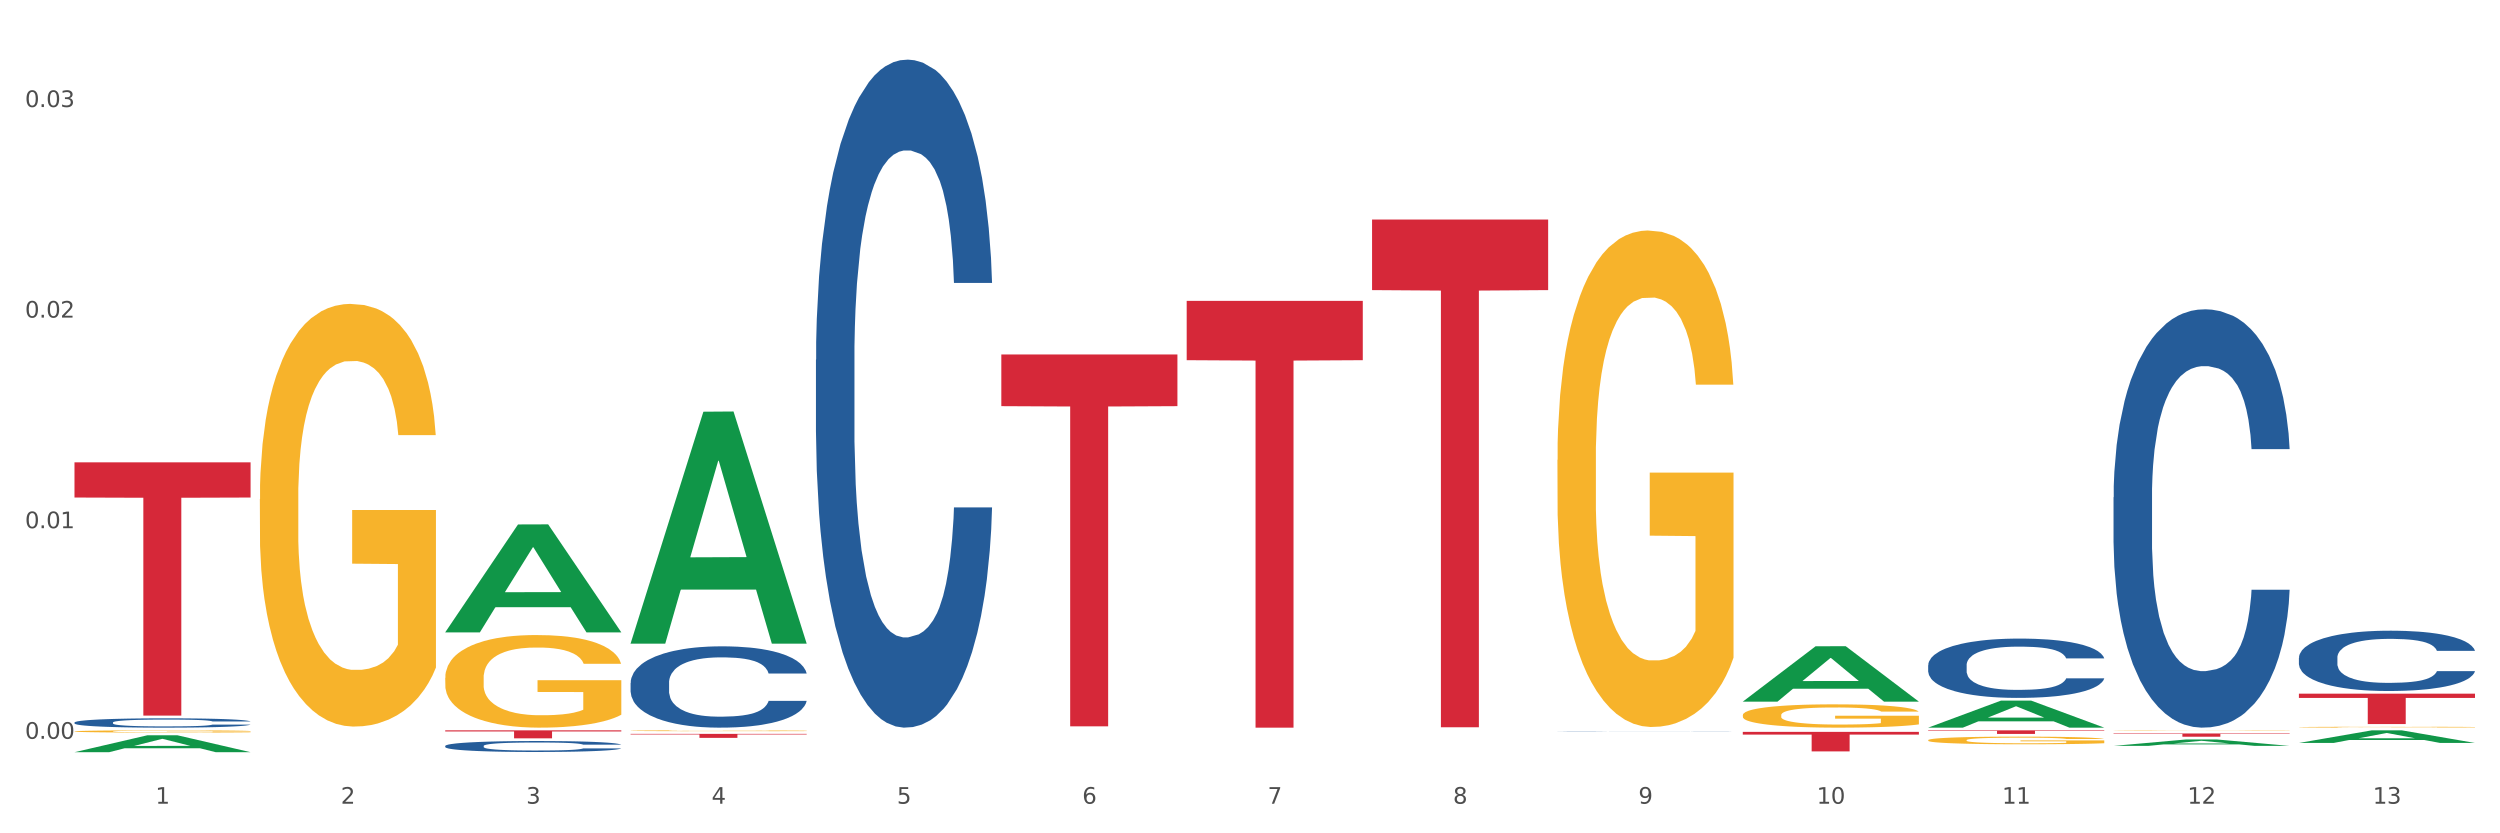 <?xml version="1.0" encoding="utf-8" standalone="no"?>
<!DOCTYPE svg PUBLIC "-//W3C//DTD SVG 1.1//EN"
  "http://www.w3.org/Graphics/SVG/1.1/DTD/svg11.dtd">
<svg xmlns:xlink="http://www.w3.org/1999/xlink" width="1080pt" height="360pt" viewBox="0 0 1080 360" xmlns="http://www.w3.org/2000/svg" version="1.1">
 <rect x="0" y="0" width="1080" height="360" fill="#333333" stroke="none"/>
 <defs>
  <style type="text/css">*{stroke-linejoin: round; stroke-linecap: butt}</style>
 </defs>
 <g id="figure_1">
  <g id="patch_1">
   <path d="M 0 360 
L 1080 360 
L 1080 0 
L 0 0 
z
" style="fill: #ffffff; stroke: #ffffff; stroke-linejoin: miter"/>
  </g>
  <g id="axes_1">
   <g id="matplotlib.axis_1">
    <g id="xtick_1">
     <g id="text_1">
      <!-- 1 -->
      <g style="fill: #4d4d4d" transform="translate(67.159 347.204) scale(0.096 -0.096)">
       <defs>
        <path id="DejaVuSans-31" d="M 794 531 
L 1825 531 
L 1825 4091 
L 703 3866 
L 703 4441 
L 1819 4666 
L 2450 4666 
L 2450 531 
L 3481 531 
L 3481 0 
L 794 0 
L 794 531 
z
" transform="scale(0.016)"/>
       </defs>
       <use xlink:href="#DejaVuSans-31"/>
      </g>
     </g>
    </g>
    <g id="xtick_2">
     <g id="text_2">
      <!-- 2 -->
      <g style="fill: #4d4d4d" transform="translate(147.238 347.204) scale(0.096 -0.096)">
       <defs>
        <path id="DejaVuSans-32" d="M 1228 531 
L 3431 531 
L 3431 0 
L 469 0 
L 469 531 
Q 828 903 1448 1529 
Q 2069 2156 2228 2338 
Q 2531 2678 2651 2914 
Q 2772 3150 2772 3378 
Q 2772 3750 2511 3984 
Q 2250 4219 1831 4219 
Q 1534 4219 1204 4116 
Q 875 4013 500 3803 
L 500 4441 
Q 881 4594 1212 4672 
Q 1544 4750 1819 4750 
Q 2544 4750 2975 4387 
Q 3406 4025 3406 3419 
Q 3406 3131 3298 2873 
Q 3191 2616 2906 2266 
Q 2828 2175 2409 1742 
Q 1991 1309 1228 531 
z
" transform="scale(0.016)"/>
       </defs>
       <use xlink:href="#DejaVuSans-32"/>
      </g>
     </g>
    </g>
    <g id="xtick_3">
     <g id="text_3">
      <!-- 3 -->
      <g style="fill: #4d4d4d" transform="translate(227.317 347.204) scale(0.096 -0.096)">
       <defs>
        <path id="DejaVuSans-33" d="M 2597 2516 
Q 3050 2419 3304 2112 
Q 3559 1806 3559 1356 
Q 3559 666 3084 287 
Q 2609 -91 1734 -91 
Q 1441 -91 1130 -33 
Q 819 25 488 141 
L 488 750 
Q 750 597 1062 519 
Q 1375 441 1716 441 
Q 2309 441 2620 675 
Q 2931 909 2931 1356 
Q 2931 1769 2642 2001 
Q 2353 2234 1838 2234 
L 1294 2234 
L 1294 2753 
L 1863 2753 
Q 2328 2753 2575 2939 
Q 2822 3125 2822 3475 
Q 2822 3834 2567 4026 
Q 2313 4219 1838 4219 
Q 1578 4219 1281 4162 
Q 984 4106 628 3988 
L 628 4550 
Q 988 4650 1302 4700 
Q 1616 4750 1894 4750 
Q 2613 4750 3031 4423 
Q 3450 4097 3450 3541 
Q 3450 3153 3228 2886 
Q 3006 2619 2597 2516 
z
" transform="scale(0.016)"/>
       </defs>
       <use xlink:href="#DejaVuSans-33"/>
      </g>
     </g>
    </g>
    <g id="xtick_4">
     <g id="text_4">
      <!-- 4 -->
      <g style="fill: #4d4d4d" transform="translate(307.396 347.204) scale(0.096 -0.096)">
       <defs>
        <path id="DejaVuSans-34" d="M 2419 4116 
L 825 1625 
L 2419 1625 
L 2419 4116 
z
M 2253 4666 
L 3047 4666 
L 3047 1625 
L 3713 1625 
L 3713 1100 
L 3047 1100 
L 3047 0 
L 2419 0 
L 2419 1100 
L 313 1100 
L 313 1709 
L 2253 4666 
z
" transform="scale(0.016)"/>
       </defs>
       <use xlink:href="#DejaVuSans-34"/>
      </g>
     </g>
    </g>
    <g id="xtick_5">
     <g id="text_5">
      <!-- 5 -->
      <g style="fill: #4d4d4d" transform="translate(387.475 347.204) scale(0.096 -0.096)">
       <defs>
        <path id="DejaVuSans-35" d="M 691 4666 
L 3169 4666 
L 3169 4134 
L 1269 4134 
L 1269 2991 
Q 1406 3038 1543 3061 
Q 1681 3084 1819 3084 
Q 2600 3084 3056 2656 
Q 3513 2228 3513 1497 
Q 3513 744 3044 326 
Q 2575 -91 1722 -91 
Q 1428 -91 1123 -41 
Q 819 9 494 109 
L 494 744 
Q 775 591 1075 516 
Q 1375 441 1709 441 
Q 2250 441 2565 725 
Q 2881 1009 2881 1497 
Q 2881 1984 2565 2268 
Q 2250 2553 1709 2553 
Q 1456 2553 1204 2497 
Q 953 2441 691 2322 
L 691 4666 
z
" transform="scale(0.016)"/>
       </defs>
       <use xlink:href="#DejaVuSans-35"/>
      </g>
     </g>
    </g>
    <g id="xtick_6">
     <g id="text_6">
      <!-- 6 -->
      <g style="fill: #4d4d4d" transform="translate(467.554 347.204) scale(0.096 -0.096)">
       <defs>
        <path id="DejaVuSans-36" d="M 2113 2584 
Q 1688 2584 1439 2293 
Q 1191 2003 1191 1497 
Q 1191 994 1439 701 
Q 1688 409 2113 409 
Q 2538 409 2786 701 
Q 3034 994 3034 1497 
Q 3034 2003 2786 2293 
Q 2538 2584 2113 2584 
z
M 3366 4563 
L 3366 3988 
Q 3128 4100 2886 4159 
Q 2644 4219 2406 4219 
Q 1781 4219 1451 3797 
Q 1122 3375 1075 2522 
Q 1259 2794 1537 2939 
Q 1816 3084 2150 3084 
Q 2853 3084 3261 2657 
Q 3669 2231 3669 1497 
Q 3669 778 3244 343 
Q 2819 -91 2113 -91 
Q 1303 -91 875 529 
Q 447 1150 447 2328 
Q 447 3434 972 4092 
Q 1497 4750 2381 4750 
Q 2619 4750 2861 4703 
Q 3103 4656 3366 4563 
z
" transform="scale(0.016)"/>
       </defs>
       <use xlink:href="#DejaVuSans-36"/>
      </g>
     </g>
    </g>
    <g id="xtick_7">
     <g id="text_7">
      <!-- 7 -->
      <g style="fill: #4d4d4d" transform="translate(547.634 347.204) scale(0.096 -0.096)">
       <defs>
        <path id="DejaVuSans-37" d="M 525 4666 
L 3525 4666 
L 3525 4397 
L 1831 0 
L 1172 0 
L 2766 4134 
L 525 4134 
L 525 4666 
z
" transform="scale(0.016)"/>
       </defs>
       <use xlink:href="#DejaVuSans-37"/>
      </g>
     </g>
    </g>
    <g id="xtick_8">
     <g id="text_8">
      <!-- 8 -->
      <g style="fill: #4d4d4d" transform="translate(627.713 347.204) scale(0.096 -0.096)">
       <defs>
        <path id="DejaVuSans-38" d="M 2034 2216 
Q 1584 2216 1326 1975 
Q 1069 1734 1069 1313 
Q 1069 891 1326 650 
Q 1584 409 2034 409 
Q 2484 409 2743 651 
Q 3003 894 3003 1313 
Q 3003 1734 2745 1975 
Q 2488 2216 2034 2216 
z
M 1403 2484 
Q 997 2584 770 2862 
Q 544 3141 544 3541 
Q 544 4100 942 4425 
Q 1341 4750 2034 4750 
Q 2731 4750 3128 4425 
Q 3525 4100 3525 3541 
Q 3525 3141 3298 2862 
Q 3072 2584 2669 2484 
Q 3125 2378 3379 2068 
Q 3634 1759 3634 1313 
Q 3634 634 3220 271 
Q 2806 -91 2034 -91 
Q 1263 -91 848 271 
Q 434 634 434 1313 
Q 434 1759 690 2068 
Q 947 2378 1403 2484 
z
M 1172 3481 
Q 1172 3119 1398 2916 
Q 1625 2713 2034 2713 
Q 2441 2713 2670 2916 
Q 2900 3119 2900 3481 
Q 2900 3844 2670 4047 
Q 2441 4250 2034 4250 
Q 1625 4250 1398 4047 
Q 1172 3844 1172 3481 
z
" transform="scale(0.016)"/>
       </defs>
       <use xlink:href="#DejaVuSans-38"/>
      </g>
     </g>
    </g>
    <g id="xtick_9">
     <g id="text_9">
      <!-- 9 -->
      <g style="fill: #4d4d4d" transform="translate(707.792 347.204) scale(0.096 -0.096)">
       <defs>
        <path id="DejaVuSans-39" d="M 703 97 
L 703 672 
Q 941 559 1184 500 
Q 1428 441 1663 441 
Q 2288 441 2617 861 
Q 2947 1281 2994 2138 
Q 2813 1869 2534 1725 
Q 2256 1581 1919 1581 
Q 1219 1581 811 2004 
Q 403 2428 403 3163 
Q 403 3881 828 4315 
Q 1253 4750 1959 4750 
Q 2769 4750 3195 4129 
Q 3622 3509 3622 2328 
Q 3622 1225 3098 567 
Q 2575 -91 1691 -91 
Q 1453 -91 1209 -44 
Q 966 3 703 97 
z
M 1959 2075 
Q 2384 2075 2632 2365 
Q 2881 2656 2881 3163 
Q 2881 3666 2632 3958 
Q 2384 4250 1959 4250 
Q 1534 4250 1286 3958 
Q 1038 3666 1038 3163 
Q 1038 2656 1286 2365 
Q 1534 2075 1959 2075 
z
" transform="scale(0.016)"/>
       </defs>
       <use xlink:href="#DejaVuSans-39"/>
      </g>
     </g>
    </g>
    <g id="xtick_10">
     <g id="text_10">
      <!-- 10 -->
      <g style="fill: #4d4d4d" transform="translate(784.817 347.204) scale(0.096 -0.096)">
       <defs>
        <path id="DejaVuSans-30" d="M 2034 4250 
Q 1547 4250 1301 3770 
Q 1056 3291 1056 2328 
Q 1056 1369 1301 889 
Q 1547 409 2034 409 
Q 2525 409 2770 889 
Q 3016 1369 3016 2328 
Q 3016 3291 2770 3770 
Q 2525 4250 2034 4250 
z
M 2034 4750 
Q 2819 4750 3233 4129 
Q 3647 3509 3647 2328 
Q 3647 1150 3233 529 
Q 2819 -91 2034 -91 
Q 1250 -91 836 529 
Q 422 1150 422 2328 
Q 422 3509 836 4129 
Q 1250 4750 2034 4750 
z
" transform="scale(0.016)"/>
       </defs>
       <use xlink:href="#DejaVuSans-31"/>
       <use xlink:href="#DejaVuSans-30" transform="translate(63.623 0)"/>
      </g>
     </g>
    </g>
    <g id="xtick_11">
     <g id="text_11">
      <!-- 11 -->
      <g style="fill: #4d4d4d" transform="translate(864.896 347.204) scale(0.096 -0.096)">
       <use xlink:href="#DejaVuSans-31"/>
       <use xlink:href="#DejaVuSans-31" transform="translate(63.623 0)"/>
      </g>
     </g>
    </g>
    <g id="xtick_12">
     <g id="text_12">
      <!-- 12 -->
      <g style="fill: #4d4d4d" transform="translate(944.975 347.204) scale(0.096 -0.096)">
       <use xlink:href="#DejaVuSans-31"/>
       <use xlink:href="#DejaVuSans-32" transform="translate(63.623 0)"/>
      </g>
     </g>
    </g>
    <g id="xtick_13">
     <g id="text_13">
      <!-- 13 -->
      <g style="fill: #4d4d4d" transform="translate(1025.054 347.204) scale(0.096 -0.096)">
       <use xlink:href="#DejaVuSans-31"/>
       <use xlink:href="#DejaVuSans-33" transform="translate(63.623 0)"/>
      </g>
     </g>
    </g>
    <g id="xtick_14"/>
    <g id="xtick_15"/>
    <g id="xtick_16"/>
    <g id="xtick_17"/>
    <g id="xtick_18"/>
    <g id="xtick_19"/>
    <g id="xtick_20"/>
    <g id="xtick_21"/>
    <g id="xtick_22"/>
    <g id="xtick_23"/>
    <g id="xtick_24"/>
    <g id="xtick_25"/>
   </g>
   <g id="matplotlib.axis_2">
    <g id="ytick_1">
     <g id="text_14">
      <!-- 0.00 -->
      <g style="fill: #4d4d4d" transform="translate(10.8 319.153) scale(0.096 -0.096)">
       <defs>
        <path id="DejaVuSans-2e" d="M 684 794 
L 1344 794 
L 1344 0 
L 684 0 
L 684 794 
z
" transform="scale(0.016)"/>
       </defs>
       <use xlink:href="#DejaVuSans-30"/>
       <use xlink:href="#DejaVuSans-2e" transform="translate(63.623 0)"/>
       <use xlink:href="#DejaVuSans-30" transform="translate(95.41 0)"/>
       <use xlink:href="#DejaVuSans-30" transform="translate(159.033 0)"/>
      </g>
     </g>
    </g>
    <g id="ytick_2">
     <g id="text_15">
      <!-- 0.01 -->
      <g style="fill: #4d4d4d" transform="translate(10.8 228.182) scale(0.096 -0.096)">
       <use xlink:href="#DejaVuSans-30"/>
       <use xlink:href="#DejaVuSans-2e" transform="translate(63.623 0)"/>
       <use xlink:href="#DejaVuSans-30" transform="translate(95.41 0)"/>
       <use xlink:href="#DejaVuSans-31" transform="translate(159.033 0)"/>
      </g>
     </g>
    </g>
    <g id="ytick_3">
     <g id="text_16">
      <!-- 0.02 -->
      <g style="fill: #4d4d4d" transform="translate(10.8 137.211) scale(0.096 -0.096)">
       <use xlink:href="#DejaVuSans-30"/>
       <use xlink:href="#DejaVuSans-2e" transform="translate(63.623 0)"/>
       <use xlink:href="#DejaVuSans-30" transform="translate(95.41 0)"/>
       <use xlink:href="#DejaVuSans-32" transform="translate(159.033 0)"/>
      </g>
     </g>
    </g>
    <g id="ytick_4">
     <g id="text_17">
      <!-- 0.03 -->
      <g style="fill: #4d4d4d" transform="translate(10.8 46.24) scale(0.096 -0.096)">
       <use xlink:href="#DejaVuSans-30"/>
       <use xlink:href="#DejaVuSans-2e" transform="translate(63.623 0)"/>
       <use xlink:href="#DejaVuSans-30" transform="translate(95.41 0)"/>
       <use xlink:href="#DejaVuSans-33" transform="translate(159.033 0)"/>
      </g>
     </g>
    </g>
    <g id="ytick_5"/>
    <g id="ytick_6"/>
    <g id="ytick_7"/>
   </g>
   <g id="PolyCollection_1">
    <path d="M 32.175 324.936 
L 32.253 324.929 
L 63.625 317.646 
L 76.644 317.639 
L 108.25 324.95 
L 93.192 324.95 
L 86.369 323.247 
L 53.978 323.247 
L 53.743 323.275 
L 47.155 324.95 
L 32.175 324.95 
L 32.175 324.936 
L 58.056 322.231 
L 82.291 322.225 
L 70.291 319.198 
L 70.134 319.184 
L 69.977 319.204 
L 57.978 322.225 
L 58.056 322.231 
L 32.175 324.936 
z
" clip-path="url(#p70f712edeb)" style="fill: #109648"/>
    <path d="M 832.967 315.506 
L 909.042 315.506 
L 909.042 315.723 
L 879.116 315.724 
L 879.116 317.066 
L 862.712 317.066 
L 862.712 315.724 
L 832.967 315.723 
L 832.967 315.508 
L 832.967 315.506 
z
" clip-path="url(#p70f712edeb)" style="fill: #d62839"/>
    <path d="M 752.887 316.171 
L 828.963 316.171 
L 828.963 317.345 
L 799.037 317.353 
L 799.037 324.618 
L 782.632 324.618 
L 782.632 317.353 
L 752.887 317.345 
L 752.887 316.179 
L 752.887 316.171 
z
" clip-path="url(#p70f712edeb)" style="fill: #d62839"/>
    <path d="M 592.729 94.842 
L 668.804 94.842 
L 668.804 125.323 
L 638.879 125.529 
L 638.879 314.187 
L 622.474 314.187 
L 622.474 125.529 
L 592.729 125.323 
L 592.729 95.048 
L 592.729 94.842 
z
" clip-path="url(#p70f712edeb)" style="fill: #d62839"/>
    <path d="M 512.65 129.976 
L 588.725 129.976 
L 588.725 155.597 
L 558.8 155.77 
L 558.8 314.347 
L 542.395 314.347 
L 542.395 155.77 
L 512.65 155.597 
L 512.65 130.149 
L 512.65 129.976 
z
" clip-path="url(#p70f712edeb)" style="fill: #d62839"/>
    <path d="M 432.571 153.133 
L 508.646 153.133 
L 508.646 175.457 
L 478.721 175.608 
L 478.721 313.774 
L 462.316 313.774 
L 462.316 175.608 
L 432.571 175.457 
L 432.571 153.284 
L 432.571 153.133 
z
" clip-path="url(#p70f712edeb)" style="fill: #d62839"/>
    <path d="M 272.412 317.041 
L 348.488 317.041 
L 348.488 317.281 
L 318.562 317.283 
L 318.562 318.771 
L 302.157 318.771 
L 302.157 317.283 
L 272.412 317.281 
L 272.412 317.043 
L 272.412 317.041 
z
" clip-path="url(#p70f712edeb)" style="fill: #d62839"/>
    <path d="M 192.333 315.506 
L 268.408 315.506 
L 268.408 315.986 
L 238.483 315.99 
L 238.483 318.962 
L 222.078 318.962 
L 222.078 315.99 
L 192.333 315.986 
L 192.333 315.509 
L 192.333 315.506 
z
" clip-path="url(#p70f712edeb)" style="fill: #d62839"/>
    <path d="M 32.175 199.724 
L 108.25 199.724 
L 108.25 214.931 
L 78.325 215.034 
L 78.325 309.151 
L 61.92 309.151 
L 61.92 215.034 
L 32.175 214.931 
L 32.175 199.827 
L 32.175 199.724 
z
" clip-path="url(#p70f712edeb)" style="fill: #d62839"/>
    <path d="M 192.333 322.249 
L 192.423 322.245 
L 192.423 322.124 
L 192.693 321.959 
L 193.682 321.656 
L 194.941 321.427 
L 197.099 321.159 
L 198.268 321.047 
L 199.797 320.921 
L 202.944 320.718 
L 206.541 320.545 
L 209.059 320.45 
L 210.947 320.389 
L 215.174 320.281 
L 217.602 320.233 
L 220.12 320.194 
L 222.278 320.169 
L 225.875 320.138 
L 228.752 320.125 
L 232.079 320.121 
L 234.867 320.125 
L 238.554 320.143 
L 243.949 320.194 
L 246.018 320.225 
L 248.805 320.277 
L 251.683 320.346 
L 254.021 320.415 
L 256.718 320.515 
L 259.506 320.644 
L 262.204 320.809 
L 264.092 320.96 
L 265.621 321.12 
L 266.97 321.315 
L 267.959 321.527 
L 268.408 321.704 
L 251.953 321.704 
L 251.503 321.544 
L 250.604 321.371 
L 249.704 321.254 
L 248.715 321.159 
L 247.187 321.051 
L 245.838 320.982 
L 243.59 320.9 
L 241.521 320.848 
L 239.813 320.817 
L 237.745 320.791 
L 233.338 320.765 
L 230.191 320.765 
L 228.213 320.774 
L 225.785 320.796 
L 223.717 320.826 
L 221.289 320.878 
L 219.4 320.934 
L 217.512 321.008 
L 216.433 321.06 
L 214.814 321.155 
L 213.735 321.233 
L 212.296 321.367 
L 211.487 321.462 
L 210.048 321.708 
L 209.419 321.89 
L 209.149 322.016 
L 208.969 322.154 
L 208.969 322.829 
L 209.509 323.131 
L 209.958 323.261 
L 210.678 323.408 
L 212.027 323.599 
L 214.005 323.785 
L 216.073 323.919 
L 217.782 324.001 
L 219.4 324.061 
L 221.019 324.109 
L 222.997 324.152 
L 224.616 324.178 
L 227.044 324.204 
L 229.921 324.217 
L 232.169 324.217 
L 236.755 324.196 
L 238.824 324.174 
L 240.802 324.144 
L 242.96 324.096 
L 244.669 324.044 
L 245.658 324.005 
L 247.276 323.923 
L 248.535 323.837 
L 249.615 323.737 
L 250.334 323.651 
L 251.143 323.521 
L 251.773 323.374 
L 251.953 323.296 
L 268.408 323.296 
L 268.049 323.452 
L 267.419 323.603 
L 266.16 323.806 
L 265.171 323.923 
L 263.643 324.066 
L 262.024 324.187 
L 259.776 324.321 
L 257.708 324.42 
L 255.549 324.507 
L 253.211 324.585 
L 248.985 324.693 
L 247.456 324.723 
L 244.219 324.775 
L 241.701 324.805 
L 238.014 324.836 
L 234.238 324.853 
L 230.281 324.857 
L 226.774 324.849 
L 222.907 324.823 
L 220.479 324.797 
L 217.782 324.758 
L 214.634 324.697 
L 211.667 324.624 
L 208.879 324.537 
L 206.271 324.438 
L 203.843 324.325 
L 200.696 324.139 
L 198.358 323.958 
L 196.65 323.789 
L 195.481 323.646 
L 194.312 323.465 
L 193.682 323.339 
L 192.693 323.036 
L 192.333 322.755 
L 192.333 322.249 
z
" clip-path="url(#p70f712edeb)" style="fill: #255c99"/>
    <path d="M 993.125 314.14 
L 993.215 314.14 
L 993.215 314.127 
L 993.394 314.116 
L 994.292 314.09 
L 995.64 314.068 
L 996.628 314.056 
L 997.616 314.047 
L 998.783 314.037 
L 1000.22 314.027 
L 1002.825 314.013 
L 1004.442 314.005 
L 1006.418 313.998 
L 1010.01 313.986 
L 1012.615 313.98 
L 1015.31 313.975 
L 1019.711 313.969 
L 1022.585 313.966 
L 1025.639 313.964 
L 1029.321 313.962 
L 1032.105 313.962 
L 1038.213 313.963 
L 1043.422 313.966 
L 1045.937 313.969 
L 1049.171 313.973 
L 1050.877 313.976 
L 1053.662 313.981 
L 1056.536 313.989 
L 1058.512 313.995 
L 1061.476 314.007 
L 1063.721 314.019 
L 1065.787 314.034 
L 1066.865 314.044 
L 1067.673 314.053 
L 1068.392 314.064 
L 1069.11 314.081 
L 1052.943 314.081 
L 1052.314 314.069 
L 1051.326 314.058 
L 1049.889 314.046 
L 1048.632 314.039 
L 1046.476 314.03 
L 1044.5 314.025 
L 1042.434 314.021 
L 1039.92 314.017 
L 1037.944 314.015 
L 1035.159 314.014 
L 1029.68 314.014 
L 1025.998 314.017 
L 1023.483 314.021 
L 1021.866 314.024 
L 1020.429 314.027 
L 1018.813 314.032 
L 1016.926 314.04 
L 1015.579 314.046 
L 1014.232 314.055 
L 1013.154 314.063 
L 1012.166 314.073 
L 1011.358 314.084 
L 1010.729 314.094 
L 1010.19 314.108 
L 1009.741 314.13 
L 1009.741 314.178 
L 1009.921 314.189 
L 1010.37 314.204 
L 1010.909 314.214 
L 1011.807 314.228 
L 1012.615 314.236 
L 1014.142 314.249 
L 1015.849 314.26 
L 1017.196 314.266 
L 1018.543 314.272 
L 1020.878 314.28 
L 1023.483 314.286 
L 1025.728 314.29 
L 1028.782 314.293 
L 1030.848 314.295 
L 1032.644 314.295 
L 1037.045 314.295 
L 1040.189 314.294 
L 1043.692 314.292 
L 1046.386 314.289 
L 1048.632 314.285 
L 1051.147 314.279 
L 1052.763 314.273 
L 1052.763 314.199 
L 1033.004 314.199 
L 1033.004 314.15 
L 1069.2 314.15 
L 1069.2 314.293 
L 1067.673 314.301 
L 1065.967 314.307 
L 1064.17 314.313 
L 1061.476 314.321 
L 1058.242 314.328 
L 1055.368 314.333 
L 1052.314 314.337 
L 1048.722 314.341 
L 1044.051 314.344 
L 1041.177 314.346 
L 1037.584 314.347 
L 1033.363 314.347 
L 1029.68 314.346 
L 1026.088 314.345 
L 1022.315 314.342 
L 1018.633 314.337 
L 1015.849 314.332 
L 1013.064 314.327 
L 1010.1 314.319 
L 1007.765 314.312 
L 1005.969 314.306 
L 1003.993 314.298 
L 1001.837 314.287 
L 1000.22 314.278 
L 998.783 314.268 
L 997.256 314.255 
L 996.179 314.244 
L 995.101 314.231 
L 994.472 314.22 
L 993.754 314.205 
L 993.215 314.182 
L 993.125 314.14 
z
" clip-path="url(#p70f712edeb)" style="fill: #f7b32b"/>
    <path d="M 913.046 315.591 
L 913.135 315.591 
L 913.135 315.585 
L 913.315 315.58 
L 914.213 315.567 
L 915.561 315.557 
L 916.549 315.551 
L 917.537 315.547 
L 918.704 315.542 
L 920.141 315.537 
L 922.746 315.531 
L 924.363 315.527 
L 926.339 315.523 
L 929.931 315.518 
L 932.536 315.515 
L 935.231 315.512 
L 939.632 315.509 
L 942.506 315.508 
L 945.559 315.507 
L 949.242 315.506 
L 952.026 315.506 
L 958.134 315.507 
L 963.343 315.508 
L 965.858 315.509 
L 969.092 315.511 
L 970.798 315.513 
L 973.582 315.515 
L 976.457 315.519 
L 978.433 315.522 
L 981.397 315.528 
L 983.642 315.533 
L 985.708 315.541 
L 986.786 315.545 
L 987.594 315.55 
L 988.312 315.555 
L 989.031 315.563 
L 972.864 315.563 
L 972.235 315.558 
L 971.247 315.552 
L 969.81 315.547 
L 968.553 315.543 
L 966.397 315.539 
L 964.421 315.536 
L 962.355 315.534 
L 959.84 315.533 
L 957.864 315.532 
L 955.08 315.531 
L 949.601 315.531 
L 945.919 315.533 
L 943.404 315.534 
L 941.787 315.536 
L 940.35 315.537 
L 938.733 315.54 
L 936.847 315.543 
L 935.5 315.547 
L 934.153 315.551 
L 933.075 315.555 
L 932.087 315.559 
L 931.279 315.564 
L 930.65 315.57 
L 930.111 315.576 
L 929.662 315.587 
L 929.662 315.61 
L 929.841 315.615 
L 930.291 315.622 
L 930.829 315.627 
L 931.728 315.633 
L 932.536 315.638 
L 934.063 315.644 
L 935.769 315.649 
L 937.117 315.652 
L 938.464 315.655 
L 940.799 315.658 
L 943.404 315.661 
L 945.649 315.663 
L 948.703 315.665 
L 950.769 315.666 
L 952.565 315.666 
L 956.966 315.666 
L 960.11 315.665 
L 963.613 315.664 
L 966.307 315.663 
L 968.553 315.661 
L 971.068 315.658 
L 972.684 315.655 
L 972.684 315.62 
L 952.925 315.62 
L 952.925 315.596 
L 989.121 315.596 
L 989.121 315.665 
L 987.594 315.668 
L 985.887 315.672 
L 984.091 315.674 
L 981.397 315.678 
L 978.163 315.681 
L 975.289 315.684 
L 972.235 315.686 
L 968.643 315.688 
L 963.972 315.689 
L 961.098 315.69 
L 957.505 315.69 
L 953.284 315.691 
L 949.601 315.69 
L 946.009 315.689 
L 942.236 315.688 
L 938.554 315.686 
L 935.769 315.684 
L 932.985 315.681 
L 930.021 315.677 
L 927.686 315.674 
L 925.89 315.671 
L 923.914 315.667 
L 921.758 315.662 
L 920.141 315.657 
L 918.704 315.653 
L 917.177 315.647 
L 916.099 315.641 
L 915.022 315.635 
L 914.393 315.63 
L 913.674 315.622 
L 913.135 315.612 
L 913.046 315.591 
z
" clip-path="url(#p70f712edeb)" style="fill: #f7b32b"/>
    <path d="M 913.046 316.85 
L 989.121 316.85 
L 989.121 317.048 
L 959.196 317.049 
L 959.196 318.277 
L 942.791 318.277 
L 942.791 317.049 
L 913.046 317.048 
L 913.046 316.851 
L 913.046 316.85 
z
" clip-path="url(#p70f712edeb)" style="fill: #d62839"/>
    <path d="M 832.967 319.754 
L 833.056 319.751 
L 833.056 319.642 
L 833.236 319.549 
L 834.134 319.322 
L 835.481 319.135 
L 836.469 319.035 
L 837.457 318.953 
L 838.625 318.872 
L 840.062 318.787 
L 842.667 318.663 
L 844.283 318.6 
L 846.259 318.534 
L 849.852 318.437 
L 852.457 318.382 
L 855.151 318.337 
L 859.552 318.283 
L 862.427 318.259 
L 865.48 318.24 
L 869.163 318.228 
L 871.947 318.225 
L 878.055 318.234 
L 883.264 318.262 
L 885.779 318.283 
L 889.012 318.319 
L 890.719 318.343 
L 893.503 318.392 
L 896.377 318.455 
L 898.353 318.509 
L 901.317 318.612 
L 903.563 318.715 
L 905.629 318.842 
L 906.706 318.929 
L 907.515 319.011 
L 908.233 319.105 
L 908.952 319.253 
L 892.785 319.253 
L 892.156 319.147 
L 891.168 319.047 
L 889.731 318.95 
L 888.474 318.89 
L 886.318 318.815 
L 884.342 318.766 
L 882.276 318.73 
L 879.761 318.7 
L 877.785 318.685 
L 875.001 318.673 
L 869.522 318.676 
L 865.84 318.7 
L 863.325 318.73 
L 861.708 318.757 
L 860.271 318.787 
L 858.654 318.83 
L 856.768 318.893 
L 855.421 318.95 
L 854.074 319.023 
L 852.996 319.096 
L 852.008 319.18 
L 851.199 319.271 
L 850.571 319.364 
L 850.032 319.479 
L 849.583 319.67 
L 849.583 320.084 
L 849.762 320.177 
L 850.211 320.301 
L 850.75 320.395 
L 851.648 320.507 
L 852.457 320.582 
L 853.984 320.691 
L 855.69 320.781 
L 857.038 320.839 
L 858.385 320.887 
L 860.72 320.954 
L 863.325 321.008 
L 865.57 321.041 
L 868.624 321.072 
L 870.69 321.084 
L 872.486 321.09 
L 876.887 321.09 
L 880.031 321.081 
L 883.534 321.059 
L 886.228 321.032 
L 888.474 320.999 
L 890.988 320.945 
L 892.605 320.893 
L 892.605 320.262 
L 872.845 320.259 
L 872.845 319.839 
L 909.042 319.839 
L 909.042 321.072 
L 907.515 321.135 
L 905.808 321.192 
L 904.012 321.244 
L 901.317 321.307 
L 898.084 321.368 
L 895.21 321.41 
L 892.156 321.446 
L 888.563 321.479 
L 883.893 321.51 
L 881.019 321.522 
L 877.426 321.531 
L 873.205 321.534 
L 869.522 321.528 
L 865.929 321.513 
L 862.157 321.485 
L 858.475 321.446 
L 855.69 321.407 
L 852.906 321.359 
L 849.942 321.295 
L 847.607 321.235 
L 845.81 321.18 
L 843.834 321.111 
L 841.679 321.02 
L 840.062 320.939 
L 838.625 320.854 
L 837.098 320.745 
L 836.02 320.652 
L 834.942 320.534 
L 834.314 320.446 
L 833.595 320.31 
L 833.056 320.12 
L 832.967 319.754 
z
" clip-path="url(#p70f712edeb)" style="fill: #f7b32b"/>
    <path d="M 672.808 198.688 
L 672.898 198.492 
L 672.898 191.44 
L 673.078 185.367 
L 673.976 170.675 
L 675.323 158.53 
L 676.311 152.066 
L 677.299 146.776 
L 678.467 141.487 
L 679.904 136.002 
L 682.508 127.971 
L 684.125 123.857 
L 686.101 119.547 
L 689.694 113.279 
L 692.299 109.753 
L 694.993 106.814 
L 699.394 103.288 
L 702.268 101.721 
L 705.322 100.546 
L 709.005 99.762 
L 711.789 99.566 
L 717.896 100.154 
L 723.106 101.917 
L 725.621 103.288 
L 728.854 105.639 
L 730.561 107.206 
L 733.345 110.34 
L 736.219 114.454 
L 738.195 117.98 
L 741.159 124.641 
L 743.405 131.301 
L 745.47 139.528 
L 746.548 145.209 
L 747.357 150.498 
L 748.075 156.571 
L 748.794 166.17 
L 732.626 166.17 
L 731.998 159.314 
L 731.01 152.849 
L 729.573 146.581 
L 728.315 142.663 
L 726.16 137.765 
L 724.184 134.631 
L 722.118 132.28 
L 719.603 130.321 
L 717.627 129.342 
L 714.843 128.558 
L 709.364 128.754 
L 705.681 130.321 
L 703.166 132.28 
L 701.55 134.043 
L 700.113 136.002 
L 698.496 138.745 
L 696.61 142.859 
L 695.263 146.581 
L 693.915 151.282 
L 692.837 155.983 
L 691.849 161.468 
L 691.041 167.345 
L 690.412 173.418 
L 689.873 180.862 
L 689.424 193.203 
L 689.424 220.04 
L 689.604 226.113 
L 690.053 234.144 
L 690.592 240.217 
L 691.49 247.465 
L 692.299 252.362 
L 693.825 259.414 
L 695.532 265.291 
L 696.879 269.013 
L 698.226 272.147 
L 700.562 276.457 
L 703.166 279.983 
L 705.412 282.138 
L 708.466 284.097 
L 710.531 284.88 
L 712.328 285.272 
L 716.729 285.272 
L 719.872 284.685 
L 723.375 283.313 
L 726.07 281.55 
L 728.315 279.395 
L 730.83 275.869 
L 732.447 272.539 
L 732.447 231.598 
L 712.687 231.402 
L 712.687 204.173 
L 748.883 204.173 
L 748.883 284.097 
L 747.357 288.211 
L 745.65 291.933 
L 743.854 295.263 
L 741.159 299.376 
L 737.926 303.294 
L 735.052 306.037 
L 731.998 308.388 
L 728.405 310.542 
L 723.735 312.501 
L 720.86 313.285 
L 717.268 313.872 
L 713.046 314.068 
L 709.364 313.677 
L 705.771 312.697 
L 701.999 310.934 
L 698.316 308.388 
L 695.532 305.841 
L 692.748 302.707 
L 689.784 298.593 
L 687.448 294.675 
L 685.652 291.149 
L 683.676 286.643 
L 681.52 280.767 
L 679.904 275.478 
L 678.467 269.993 
L 676.94 262.941 
L 675.862 256.868 
L 674.784 249.228 
L 674.155 243.547 
L 673.437 234.732 
L 672.898 222.391 
L 672.808 198.688 
z
" clip-path="url(#p70f712edeb)" style="fill: #f7b32b"/>
    <path d="M 272.412 315.68 
L 272.502 315.679 
L 272.502 315.667 
L 272.682 315.656 
L 273.58 315.631 
L 274.927 315.609 
L 275.915 315.598 
L 276.903 315.589 
L 278.071 315.58 
L 279.508 315.57 
L 282.113 315.556 
L 283.729 315.549 
L 285.705 315.541 
L 289.298 315.53 
L 291.903 315.524 
L 294.597 315.519 
L 298.998 315.513 
L 301.873 315.51 
L 304.926 315.508 
L 308.609 315.506 
L 311.393 315.506 
L 317.501 315.507 
L 322.71 315.51 
L 325.225 315.513 
L 328.458 315.517 
L 330.165 315.52 
L 332.949 315.525 
L 335.823 315.532 
L 337.799 315.538 
L 340.763 315.55 
L 343.009 315.562 
L 345.075 315.576 
L 346.152 315.586 
L 346.961 315.595 
L 347.679 315.606 
L 348.398 315.623 
L 332.231 315.623 
L 331.602 315.611 
L 330.614 315.599 
L 329.177 315.588 
L 327.919 315.582 
L 325.764 315.573 
L 323.788 315.568 
L 321.722 315.563 
L 319.207 315.56 
L 317.231 315.558 
L 314.447 315.557 
L 308.968 315.557 
L 305.286 315.56 
L 302.771 315.563 
L 301.154 315.567 
L 299.717 315.57 
L 298.1 315.575 
L 296.214 315.582 
L 294.867 315.588 
L 293.52 315.597 
L 292.442 315.605 
L 291.454 315.615 
L 290.645 315.625 
L 290.017 315.636 
L 289.478 315.649 
L 289.029 315.67 
L 289.029 315.717 
L 289.208 315.728 
L 289.657 315.742 
L 290.196 315.753 
L 291.094 315.765 
L 291.903 315.774 
L 293.43 315.786 
L 295.136 315.796 
L 296.483 315.803 
L 297.831 315.808 
L 300.166 315.816 
L 302.771 315.822 
L 305.016 315.826 
L 308.07 315.829 
L 310.136 315.831 
L 311.932 315.831 
L 316.333 315.831 
L 319.477 315.83 
L 322.98 315.828 
L 325.674 315.825 
L 327.919 315.821 
L 330.434 315.815 
L 332.051 315.809 
L 332.051 315.737 
L 312.291 315.737 
L 312.291 315.689 
L 348.488 315.689 
L 348.488 315.829 
L 346.961 315.837 
L 345.254 315.843 
L 343.458 315.849 
L 340.763 315.856 
L 337.53 315.863 
L 334.656 315.868 
L 331.602 315.872 
L 328.009 315.876 
L 323.339 315.879 
L 320.465 315.881 
L 316.872 315.882 
L 312.651 315.882 
L 308.968 315.881 
L 305.375 315.879 
L 301.603 315.876 
L 297.921 315.872 
L 295.136 315.867 
L 292.352 315.862 
L 289.388 315.855 
L 287.053 315.848 
L 285.256 315.842 
L 283.28 315.834 
L 281.125 315.824 
L 279.508 315.814 
L 278.071 315.805 
L 276.544 315.792 
L 275.466 315.782 
L 274.388 315.768 
L 273.76 315.758 
L 273.041 315.743 
L 272.502 315.721 
L 272.412 315.68 
z
" clip-path="url(#p70f712edeb)" style="fill: #f7b32b"/>
    <path d="M 192.333 292.828 
L 192.423 292.792 
L 192.423 291.476 
L 192.603 290.344 
L 193.501 287.604 
L 194.848 285.338 
L 195.836 284.133 
L 196.824 283.146 
L 197.992 282.16 
L 199.429 281.137 
L 202.034 279.639 
L 203.65 278.872 
L 205.626 278.068 
L 209.219 276.899 
L 211.824 276.241 
L 214.518 275.693 
L 218.919 275.036 
L 221.793 274.743 
L 224.847 274.524 
L 228.53 274.378 
L 231.314 274.341 
L 237.422 274.451 
L 242.631 274.78 
L 245.146 275.036 
L 248.379 275.474 
L 250.086 275.766 
L 252.87 276.351 
L 255.744 277.118 
L 257.72 277.776 
L 260.684 279.018 
L 262.93 280.26 
L 264.995 281.795 
L 266.073 282.854 
L 266.882 283.84 
L 267.6 284.973 
L 268.319 286.763 
L 252.152 286.763 
L 251.523 285.485 
L 250.535 284.279 
L 249.098 283.11 
L 247.84 282.379 
L 245.685 281.466 
L 243.709 280.881 
L 241.643 280.443 
L 239.128 280.077 
L 237.152 279.895 
L 234.368 279.749 
L 228.889 279.785 
L 225.206 280.077 
L 222.692 280.443 
L 221.075 280.772 
L 219.638 281.137 
L 218.021 281.648 
L 216.135 282.416 
L 214.788 283.11 
L 213.44 283.987 
L 212.363 284.863 
L 211.375 285.886 
L 210.566 286.982 
L 209.937 288.115 
L 209.399 289.503 
L 208.949 291.805 
L 208.949 296.81 
L 209.129 297.943 
L 209.578 299.441 
L 210.117 300.573 
L 211.015 301.925 
L 211.824 302.839 
L 213.351 304.154 
L 215.057 305.25 
L 216.404 305.944 
L 217.752 306.529 
L 220.087 307.332 
L 222.692 307.99 
L 224.937 308.392 
L 227.991 308.757 
L 230.057 308.903 
L 231.853 308.977 
L 236.254 308.977 
L 239.398 308.867 
L 242.9 308.611 
L 245.595 308.282 
L 247.84 307.88 
L 250.355 307.223 
L 251.972 306.602 
L 251.972 298.966 
L 232.212 298.929 
L 232.212 293.851 
L 268.408 293.851 
L 268.408 308.757 
L 266.882 309.525 
L 265.175 310.219 
L 263.379 310.84 
L 260.684 311.607 
L 257.451 312.338 
L 254.577 312.849 
L 251.523 313.288 
L 247.93 313.69 
L 243.26 314.055 
L 240.386 314.201 
L 236.793 314.311 
L 232.571 314.347 
L 228.889 314.274 
L 225.296 314.091 
L 221.524 313.763 
L 217.841 313.288 
L 215.057 312.813 
L 212.273 312.228 
L 209.309 311.461 
L 206.974 310.73 
L 205.177 310.073 
L 203.201 309.232 
L 201.046 308.136 
L 199.429 307.15 
L 197.992 306.127 
L 196.465 304.812 
L 195.387 303.679 
L 194.309 302.254 
L 193.681 301.195 
L 192.962 299.55 
L 192.423 297.249 
L 192.333 292.828 
z
" clip-path="url(#p70f712edeb)" style="fill: #f7b32b"/>
    <path d="M 112.254 215.658 
L 112.344 215.491 
L 112.344 209.488 
L 112.524 204.318 
L 113.422 191.811 
L 114.769 181.472 
L 115.757 175.968 
L 116.745 171.466 
L 117.913 166.963 
L 119.35 162.294 
L 121.954 155.456 
L 123.571 151.954 
L 125.547 148.286 
L 129.14 142.949 
L 131.744 139.948 
L 134.439 137.446 
L 138.84 134.444 
L 141.714 133.11 
L 144.768 132.11 
L 148.45 131.443 
L 151.235 131.276 
L 157.342 131.776 
L 162.552 133.277 
L 165.067 134.444 
L 168.3 136.446 
L 170.007 137.78 
L 172.791 140.448 
L 175.665 143.95 
L 177.641 146.952 
L 180.605 152.622 
L 182.85 158.291 
L 184.916 165.296 
L 185.994 170.132 
L 186.802 174.634 
L 187.521 179.804 
L 188.24 187.975 
L 172.072 187.975 
L 171.444 182.139 
L 170.456 176.635 
L 169.019 171.299 
L 167.761 167.964 
L 165.606 163.795 
L 163.63 161.126 
L 161.564 159.125 
L 159.049 157.458 
L 157.073 156.624 
L 154.289 155.957 
L 148.81 156.124 
L 145.127 157.458 
L 142.612 159.125 
L 140.996 160.626 
L 139.559 162.294 
L 137.942 164.628 
L 136.056 168.13 
L 134.708 171.299 
L 133.361 175.301 
L 132.283 179.304 
L 131.295 183.973 
L 130.487 188.976 
L 129.858 194.146 
L 129.319 200.483 
L 128.87 210.989 
L 128.87 233.835 
L 129.05 239.005 
L 129.499 245.842 
L 130.038 251.012 
L 130.936 257.182 
L 131.744 261.351 
L 133.271 267.354 
L 134.978 272.357 
L 136.325 275.526 
L 137.672 278.194 
L 140.008 281.863 
L 142.612 284.865 
L 144.858 286.699 
L 147.912 288.367 
L 149.977 289.034 
L 151.774 289.367 
L 156.175 289.367 
L 159.318 288.867 
L 162.821 287.7 
L 165.516 286.199 
L 167.761 284.364 
L 170.276 281.363 
L 171.893 278.528 
L 171.893 243.674 
L 152.133 243.507 
L 152.133 220.327 
L 188.329 220.327 
L 188.329 288.367 
L 186.802 291.869 
L 185.096 295.037 
L 183.3 297.872 
L 180.605 301.374 
L 177.372 304.709 
L 174.497 307.044 
L 171.444 309.045 
L 167.851 310.88 
L 163.181 312.547 
L 160.306 313.214 
L 156.714 313.715 
L 152.492 313.881 
L 148.81 313.548 
L 145.217 312.714 
L 141.445 311.213 
L 137.762 309.045 
L 134.978 306.877 
L 132.194 304.209 
L 129.23 300.707 
L 126.894 297.372 
L 125.098 294.37 
L 123.122 290.535 
L 120.966 285.532 
L 119.35 281.029 
L 117.913 276.36 
L 116.386 270.356 
L 115.308 265.187 
L 114.23 258.683 
L 113.601 253.847 
L 112.883 246.342 
L 112.344 235.836 
L 112.254 215.658 
z
" clip-path="url(#p70f712edeb)" style="fill: #f7b32b"/>
    <path d="M 32.175 315.956 
L 32.265 315.955 
L 32.265 315.923 
L 32.444 315.896 
L 33.343 315.829 
L 34.69 315.774 
L 35.678 315.745 
L 36.666 315.721 
L 37.833 315.697 
L 39.271 315.672 
L 41.875 315.635 
L 43.492 315.616 
L 45.468 315.597 
L 49.061 315.568 
L 51.665 315.552 
L 54.36 315.539 
L 58.761 315.523 
L 61.635 315.516 
L 64.689 315.511 
L 68.371 315.507 
L 71.156 315.506 
L 77.263 315.509 
L 82.473 315.517 
L 84.988 315.523 
L 88.221 315.534 
L 89.927 315.541 
L 92.712 315.555 
L 95.586 315.574 
L 97.562 315.59 
L 100.526 315.62 
L 102.771 315.65 
L 104.837 315.688 
L 105.915 315.713 
L 106.723 315.737 
L 107.442 315.765 
L 108.16 315.809 
L 91.993 315.809 
L 91.365 315.778 
L 90.377 315.748 
L 88.939 315.72 
L 87.682 315.702 
L 85.526 315.68 
L 83.55 315.665 
L 81.485 315.655 
L 78.97 315.646 
L 76.994 315.641 
L 74.209 315.638 
L 68.731 315.639 
L 65.048 315.646 
L 62.533 315.655 
L 60.917 315.663 
L 59.479 315.672 
L 57.863 315.684 
L 55.977 315.703 
L 54.629 315.72 
L 53.282 315.741 
L 52.204 315.762 
L 51.216 315.787 
L 50.408 315.814 
L 49.779 315.842 
L 49.24 315.875 
L 48.791 315.931 
L 48.791 316.053 
L 48.971 316.081 
L 49.42 316.117 
L 49.959 316.145 
L 50.857 316.178 
L 51.665 316.2 
L 53.192 316.232 
L 54.899 316.259 
L 56.246 316.276 
L 57.593 316.29 
L 59.929 316.31 
L 62.533 316.326 
L 64.779 316.335 
L 67.832 316.344 
L 69.898 316.348 
L 71.695 316.35 
L 76.096 316.35 
L 79.239 316.347 
L 82.742 316.341 
L 85.437 316.333 
L 87.682 316.323 
L 90.197 316.307 
L 91.814 316.292 
L 91.814 316.106 
L 72.054 316.105 
L 72.054 315.981 
L 108.25 315.981 
L 108.25 316.344 
L 106.723 316.363 
L 105.017 316.38 
L 103.22 316.395 
L 100.526 316.414 
L 97.292 316.431 
L 94.418 316.444 
L 91.365 316.455 
L 87.772 316.464 
L 83.101 316.473 
L 80.227 316.477 
L 76.635 316.48 
L 72.413 316.48 
L 68.731 316.479 
L 65.138 316.474 
L 61.366 316.466 
L 57.683 316.455 
L 54.899 316.443 
L 52.114 316.429 
L 49.15 316.41 
L 46.815 316.392 
L 45.019 316.376 
L 43.043 316.356 
L 40.887 316.329 
L 39.271 316.305 
L 37.833 316.28 
L 36.307 316.248 
L 35.229 316.221 
L 34.151 316.186 
L 33.522 316.16 
L 32.804 316.12 
L 32.265 316.064 
L 32.175 315.956 
z
" clip-path="url(#p70f712edeb)" style="fill: #f7b32b"/>
    <path d="M 993.125 284.167 
L 993.215 284.143 
L 993.215 283.477 
L 993.485 282.572 
L 994.474 280.906 
L 995.733 279.645 
L 997.891 278.17 
L 999.06 277.551 
L 1000.588 276.861 
L 1003.736 275.742 
L 1007.333 274.791 
L 1009.851 274.267 
L 1011.739 273.934 
L 1015.965 273.339 
L 1018.393 273.077 
L 1020.911 272.863 
L 1023.069 272.72 
L 1026.666 272.554 
L 1029.544 272.482 
L 1032.871 272.458 
L 1035.659 272.482 
L 1039.345 272.577 
L 1044.741 272.863 
L 1046.809 273.029 
L 1049.597 273.315 
L 1052.474 273.696 
L 1054.812 274.077 
L 1057.51 274.624 
L 1060.298 275.338 
L 1062.995 276.242 
L 1064.884 277.075 
L 1066.412 277.956 
L 1067.761 279.026 
L 1068.75 280.193 
L 1069.2 281.168 
L 1052.744 281.168 
L 1052.294 280.288 
L 1051.395 279.336 
L 1050.496 278.693 
L 1049.507 278.17 
L 1047.978 277.575 
L 1046.629 277.194 
L 1044.381 276.742 
L 1042.313 276.456 
L 1040.604 276.29 
L 1038.536 276.147 
L 1034.13 276.004 
L 1030.983 276.004 
L 1029.004 276.052 
L 1026.576 276.171 
L 1024.508 276.337 
L 1022.08 276.623 
L 1020.192 276.932 
L 1018.303 277.337 
L 1017.224 277.622 
L 1015.606 278.146 
L 1014.527 278.574 
L 1013.088 279.312 
L 1012.278 279.836 
L 1010.84 281.192 
L 1010.21 282.192 
L 1009.94 282.882 
L 1009.761 283.643 
L 1009.761 287.356 
L 1010.3 289.021 
L 1010.75 289.735 
L 1011.469 290.544 
L 1012.818 291.592 
L 1014.796 292.615 
L 1016.865 293.353 
L 1018.573 293.805 
L 1020.192 294.138 
L 1021.81 294.4 
L 1023.789 294.638 
L 1025.407 294.78 
L 1027.835 294.923 
L 1030.713 294.995 
L 1032.961 294.995 
L 1037.547 294.876 
L 1039.615 294.757 
L 1041.594 294.59 
L 1043.752 294.328 
L 1045.46 294.043 
L 1046.449 293.829 
L 1048.068 293.376 
L 1049.327 292.9 
L 1050.406 292.353 
L 1051.125 291.877 
L 1051.935 291.163 
L 1052.564 290.354 
L 1052.744 289.926 
L 1069.2 289.926 
L 1068.84 290.782 
L 1068.211 291.615 
L 1066.952 292.734 
L 1065.963 293.376 
L 1064.434 294.162 
L 1062.815 294.828 
L 1060.567 295.566 
L 1058.499 296.113 
L 1056.341 296.589 
L 1054.003 297.017 
L 1049.777 297.612 
L 1048.248 297.779 
L 1045.011 298.065 
L 1042.493 298.231 
L 1038.806 298.398 
L 1035.029 298.493 
L 1031.072 298.517 
L 1027.565 298.469 
L 1023.699 298.326 
L 1021.271 298.183 
L 1018.573 297.969 
L 1015.426 297.636 
L 1012.458 297.232 
L 1009.671 296.756 
L 1007.063 296.208 
L 1004.635 295.59 
L 1001.488 294.566 
L 999.15 293.567 
L 997.441 292.639 
L 996.272 291.853 
L 995.103 290.854 
L 994.474 290.164 
L 993.485 288.498 
L 993.125 286.951 
L 993.125 284.167 
z
" clip-path="url(#p70f712edeb)" style="fill: #255c99"/>
    <path d="M 913.046 214.82 
L 913.136 214.655 
L 913.136 210.034 
L 913.405 203.762 
L 914.395 192.208 
L 915.653 183.46 
L 917.812 173.227 
L 918.981 168.936 
L 920.509 164.149 
L 923.657 156.392 
L 927.254 149.79 
L 929.771 146.159 
L 931.66 143.848 
L 935.886 139.722 
L 938.314 137.906 
L 940.832 136.42 
L 942.99 135.43 
L 946.587 134.275 
L 949.465 133.78 
L 952.792 133.615 
L 955.579 133.78 
L 959.266 134.44 
L 964.662 136.42 
L 966.73 137.576 
L 969.518 139.556 
L 972.395 142.197 
L 974.733 144.838 
L 977.431 148.634 
L 980.218 153.586 
L 982.916 159.858 
L 984.805 165.635 
L 986.333 171.742 
L 987.682 179.169 
L 988.671 187.257 
L 989.121 194.024 
L 972.665 194.024 
L 972.215 187.917 
L 971.316 181.315 
L 970.417 176.858 
L 969.428 173.227 
L 967.899 169.101 
L 966.55 166.46 
L 964.302 163.324 
L 962.234 161.343 
L 960.525 160.188 
L 958.457 159.198 
L 954.051 158.207 
L 950.903 158.207 
L 948.925 158.537 
L 946.497 159.363 
L 944.429 160.518 
L 942.001 162.499 
L 940.113 164.644 
L 938.224 167.45 
L 937.145 169.431 
L 935.527 173.062 
L 934.447 176.033 
L 933.009 181.15 
L 932.199 184.781 
L 930.761 194.189 
L 930.131 201.121 
L 929.861 205.908 
L 929.681 211.189 
L 929.681 236.937 
L 930.221 248.491 
L 930.671 253.443 
L 931.39 259.055 
L 932.739 266.317 
L 934.717 273.414 
L 936.785 278.531 
L 938.494 281.667 
L 940.113 283.977 
L 941.731 285.793 
L 943.71 287.444 
L 945.328 288.434 
L 947.756 289.424 
L 950.634 289.919 
L 952.882 289.919 
L 957.468 289.094 
L 959.536 288.269 
L 961.514 287.113 
L 963.673 285.298 
L 965.381 283.317 
L 966.37 281.832 
L 967.989 278.696 
L 969.248 275.395 
L 970.327 271.599 
L 971.046 268.297 
L 971.856 263.346 
L 972.485 257.734 
L 972.665 254.763 
L 989.121 254.763 
L 988.761 260.705 
L 988.132 266.482 
L 986.873 274.239 
L 985.884 278.696 
L 984.355 284.143 
L 982.736 288.764 
L 980.488 293.881 
L 978.42 297.677 
L 976.262 300.978 
L 973.924 303.949 
L 969.697 308.075 
L 968.169 309.231 
L 964.931 311.211 
L 962.414 312.367 
L 958.727 313.522 
L 954.95 314.182 
L 950.993 314.347 
L 947.486 314.017 
L 943.62 313.027 
L 941.192 312.036 
L 938.494 310.551 
L 935.347 308.24 
L 932.379 305.434 
L 929.592 302.133 
L 926.984 298.337 
L 924.556 294.046 
L 921.409 286.948 
L 919.071 280.016 
L 917.362 273.579 
L 916.193 268.132 
L 915.024 261.2 
L 914.395 256.414 
L 913.405 244.86 
L 913.046 234.132 
L 913.046 214.82 
z
" clip-path="url(#p70f712edeb)" style="fill: #255c99"/>
    <path d="M 832.967 287.382 
L 833.056 287.358 
L 833.056 286.703 
L 833.326 285.814 
L 834.315 284.175 
L 835.574 282.935 
L 837.732 281.484 
L 838.901 280.876 
L 840.43 280.197 
L 843.577 279.097 
L 847.174 278.161 
L 849.692 277.646 
L 851.581 277.318 
L 855.807 276.733 
L 858.235 276.476 
L 860.753 276.265 
L 862.911 276.125 
L 866.508 275.961 
L 869.385 275.891 
L 872.713 275.867 
L 875.5 275.891 
L 879.187 275.984 
L 884.583 276.265 
L 886.651 276.429 
L 889.438 276.71 
L 892.316 277.084 
L 894.654 277.459 
L 897.352 277.997 
L 900.139 278.699 
L 902.837 279.588 
L 904.725 280.408 
L 906.254 281.274 
L 907.603 282.327 
L 908.592 283.473 
L 909.042 284.433 
L 892.586 284.433 
L 892.136 283.567 
L 891.237 282.631 
L 890.338 281.999 
L 889.348 281.484 
L 887.82 280.899 
L 886.471 280.525 
L 884.223 280.08 
L 882.155 279.799 
L 880.446 279.635 
L 878.378 279.495 
L 873.972 279.354 
L 870.824 279.354 
L 868.846 279.401 
L 866.418 279.518 
L 864.35 279.682 
L 861.922 279.963 
L 860.033 280.267 
L 858.145 280.665 
L 857.066 280.946 
L 855.447 281.461 
L 854.368 281.882 
L 852.929 282.607 
L 852.12 283.122 
L 850.681 284.456 
L 850.052 285.439 
L 849.782 286.118 
L 849.602 286.867 
L 849.602 290.518 
L 850.142 292.156 
L 850.591 292.858 
L 851.311 293.654 
L 852.66 294.683 
L 854.638 295.69 
L 856.706 296.415 
L 858.415 296.86 
L 860.033 297.188 
L 861.652 297.445 
L 863.63 297.679 
L 865.249 297.819 
L 867.677 297.96 
L 870.554 298.03 
L 872.803 298.03 
L 877.389 297.913 
L 879.457 297.796 
L 881.435 297.632 
L 883.593 297.375 
L 885.302 297.094 
L 886.291 296.883 
L 887.91 296.439 
L 889.169 295.971 
L 890.248 295.432 
L 890.967 294.964 
L 891.776 294.262 
L 892.406 293.467 
L 892.586 293.045 
L 909.042 293.045 
L 908.682 293.888 
L 908.053 294.707 
L 906.794 295.807 
L 905.804 296.439 
L 904.276 297.211 
L 902.657 297.866 
L 900.409 298.592 
L 898.341 299.13 
L 896.183 299.598 
L 893.845 300.019 
L 889.618 300.604 
L 888.09 300.768 
L 884.852 301.049 
L 882.334 301.213 
L 878.648 301.377 
L 874.871 301.47 
L 870.914 301.494 
L 867.407 301.447 
L 863.54 301.307 
L 861.113 301.166 
L 858.415 300.956 
L 855.268 300.628 
L 852.3 300.23 
L 849.512 299.762 
L 846.905 299.224 
L 844.477 298.615 
L 841.329 297.609 
L 838.991 296.626 
L 837.283 295.713 
L 836.114 294.941 
L 834.945 293.958 
L 834.315 293.279 
L 833.326 291.641 
L 832.967 290.12 
L 832.967 287.382 
z
" clip-path="url(#p70f712edeb)" style="fill: #255c99"/>
    <path d="M 672.808 316.172 
L 672.898 316.172 
L 672.898 316.169 
L 673.168 316.165 
L 674.157 316.158 
L 675.416 316.152 
L 677.574 316.145 
L 678.743 316.142 
L 680.272 316.139 
L 683.419 316.134 
L 687.016 316.13 
L 689.534 316.127 
L 691.422 316.126 
L 695.649 316.123 
L 698.077 316.122 
L 700.595 316.121 
L 702.753 316.12 
L 706.35 316.119 
L 709.227 316.119 
L 712.554 316.119 
L 715.342 316.119 
L 719.029 316.12 
L 724.424 316.121 
L 726.492 316.122 
L 729.28 316.123 
L 732.158 316.125 
L 734.496 316.126 
L 737.193 316.129 
L 739.981 316.132 
L 742.679 316.136 
L 744.567 316.14 
L 746.096 316.144 
L 747.445 316.149 
L 748.434 316.154 
L 748.883 316.159 
L 732.427 316.159 
L 731.978 316.155 
L 731.079 316.15 
L 730.179 316.147 
L 729.19 316.145 
L 727.661 316.142 
L 726.313 316.141 
L 724.065 316.139 
L 721.996 316.137 
L 720.288 316.136 
L 718.22 316.136 
L 713.813 316.135 
L 710.666 316.135 
L 708.688 316.135 
L 706.26 316.136 
L 704.191 316.137 
L 701.764 316.138 
L 699.875 316.139 
L 697.987 316.141 
L 696.908 316.143 
L 695.289 316.145 
L 694.21 316.147 
L 692.771 316.15 
L 691.962 316.153 
L 690.523 316.159 
L 689.894 316.163 
L 689.624 316.167 
L 689.444 316.17 
L 689.444 316.187 
L 689.984 316.194 
L 690.433 316.198 
L 691.153 316.201 
L 692.501 316.206 
L 694.48 316.211 
L 696.548 316.214 
L 698.257 316.216 
L 699.875 316.218 
L 701.494 316.219 
L 703.472 316.22 
L 705.091 316.221 
L 707.519 316.221 
L 710.396 316.222 
L 712.644 316.222 
L 717.23 316.221 
L 719.299 316.221 
L 721.277 316.22 
L 723.435 316.219 
L 725.144 316.217 
L 726.133 316.216 
L 727.751 316.214 
L 729.01 316.212 
L 730.089 316.21 
L 730.809 316.208 
L 731.618 316.204 
L 732.248 316.201 
L 732.427 316.199 
L 748.883 316.199 
L 748.524 316.203 
L 747.894 316.206 
L 746.635 316.211 
L 745.646 316.214 
L 744.117 316.218 
L 742.499 316.221 
L 740.251 316.224 
L 738.183 316.227 
L 736.024 316.229 
L 733.686 316.231 
L 729.46 316.234 
L 727.931 316.234 
L 724.694 316.236 
L 722.176 316.236 
L 718.489 316.237 
L 714.713 316.238 
L 710.756 316.238 
L 707.249 316.238 
L 703.382 316.237 
L 700.954 316.236 
L 698.257 316.235 
L 695.109 316.234 
L 692.142 316.232 
L 689.354 316.23 
L 686.746 316.227 
L 684.318 316.224 
L 681.171 316.22 
L 678.833 316.215 
L 677.125 316.211 
L 675.956 316.207 
L 674.787 316.203 
L 674.157 316.2 
L 673.168 316.192 
L 672.808 316.185 
L 672.808 316.172 
z
" clip-path="url(#p70f712edeb)" style="fill: #255c99"/>
    <path d="M 352.492 155.426 
L 352.582 155.163 
L 352.582 147.783 
L 352.851 137.768 
L 353.84 119.32 
L 355.099 105.352 
L 357.258 89.012 
L 358.427 82.159 
L 359.955 74.516 
L 363.103 62.129 
L 366.699 51.587 
L 369.217 45.789 
L 371.106 42.1 
L 375.332 35.511 
L 377.76 32.612 
L 380.278 30.24 
L 382.436 28.659 
L 386.033 26.814 
L 388.911 26.023 
L 392.238 25.759 
L 395.025 26.023 
L 398.712 27.077 
L 404.108 30.24 
L 406.176 32.085 
L 408.963 35.247 
L 411.841 39.464 
L 414.179 43.681 
L 416.877 49.743 
L 419.664 57.649 
L 422.362 67.664 
L 424.25 76.888 
L 425.779 86.64 
L 427.128 98.499 
L 428.117 111.413 
L 428.567 122.219 
L 412.111 122.219 
L 411.661 112.468 
L 410.762 101.926 
L 409.863 94.81 
L 408.874 89.012 
L 407.345 82.423 
L 405.996 78.206 
L 403.748 73.199 
L 401.68 70.036 
L 399.971 68.191 
L 397.903 66.61 
L 393.497 65.029 
L 390.349 65.029 
L 388.371 65.556 
L 385.943 66.873 
L 383.875 68.718 
L 381.447 71.881 
L 379.559 75.307 
L 377.67 79.787 
L 376.591 82.95 
L 374.972 88.748 
L 373.893 93.492 
L 372.455 101.662 
L 371.645 107.46 
L 370.207 122.482 
L 369.577 133.552 
L 369.307 141.195 
L 369.127 149.628 
L 369.127 190.742 
L 369.667 209.191 
L 370.117 217.097 
L 370.836 226.058 
L 372.185 237.654 
L 374.163 248.987 
L 376.231 257.157 
L 377.94 262.164 
L 379.559 265.854 
L 381.177 268.753 
L 383.155 271.388 
L 384.774 272.97 
L 387.202 274.551 
L 390.08 275.342 
L 392.328 275.342 
L 396.914 274.024 
L 398.982 272.706 
L 400.96 270.861 
L 403.118 267.962 
L 404.827 264.8 
L 405.816 262.428 
L 407.435 257.42 
L 408.694 252.149 
L 409.773 246.088 
L 410.492 240.817 
L 411.302 232.91 
L 411.931 223.949 
L 412.111 219.205 
L 428.567 219.205 
L 428.207 228.693 
L 427.578 237.918 
L 426.319 250.304 
L 425.33 257.42 
L 423.801 266.117 
L 422.182 273.497 
L 419.934 281.667 
L 417.866 287.729 
L 415.708 293 
L 413.37 297.743 
L 409.143 304.332 
L 407.615 306.177 
L 404.377 309.34 
L 401.86 311.185 
L 398.173 313.029 
L 394.396 314.084 
L 390.439 314.347 
L 386.932 313.82 
L 383.066 312.239 
L 380.638 310.657 
L 377.94 308.285 
L 374.793 304.596 
L 371.825 300.115 
L 369.038 294.844 
L 366.43 288.783 
L 364.002 281.93 
L 360.854 270.598 
L 358.516 259.529 
L 356.808 249.25 
L 355.639 240.553 
L 354.47 229.484 
L 353.84 221.841 
L 352.851 203.392 
L 352.492 186.262 
L 352.492 155.426 
z
" clip-path="url(#p70f712edeb)" style="fill: #255c99"/>
    <path d="M 272.412 294.998 
L 272.502 294.966 
L 272.502 294.068 
L 272.772 292.848 
L 273.761 290.602 
L 275.02 288.902 
L 277.178 286.912 
L 278.347 286.078 
L 279.876 285.147 
L 283.023 283.639 
L 286.62 282.356 
L 289.138 281.65 
L 291.027 281.201 
L 295.253 280.398 
L 297.681 280.046 
L 300.199 279.757 
L 302.357 279.564 
L 305.954 279.34 
L 308.831 279.243 
L 312.159 279.211 
L 314.946 279.243 
L 318.633 279.372 
L 324.028 279.757 
L 326.097 279.981 
L 328.884 280.366 
L 331.762 280.88 
L 334.1 281.393 
L 336.798 282.131 
L 339.585 283.094 
L 342.283 284.313 
L 344.171 285.436 
L 345.7 286.623 
L 347.049 288.067 
L 348.038 289.64 
L 348.488 290.955 
L 332.032 290.955 
L 331.582 289.768 
L 330.683 288.485 
L 329.784 287.618 
L 328.794 286.912 
L 327.266 286.11 
L 325.917 285.597 
L 323.669 284.987 
L 321.601 284.602 
L 319.892 284.377 
L 317.824 284.185 
L 313.418 283.992 
L 310.27 283.992 
L 308.292 284.056 
L 305.864 284.217 
L 303.796 284.442 
L 301.368 284.827 
L 299.479 285.244 
L 297.591 285.789 
L 296.512 286.174 
L 294.893 286.88 
L 293.814 287.458 
L 292.375 288.452 
L 291.566 289.158 
L 290.127 290.987 
L 289.498 292.335 
L 289.228 293.266 
L 289.048 294.292 
L 289.048 299.298 
L 289.588 301.544 
L 290.037 302.507 
L 290.757 303.598 
L 292.106 305.01 
L 294.084 306.389 
L 296.152 307.384 
L 297.861 307.994 
L 299.479 308.443 
L 301.098 308.796 
L 303.076 309.117 
L 304.695 309.309 
L 307.123 309.502 
L 310 309.598 
L 312.249 309.598 
L 316.835 309.438 
L 318.903 309.277 
L 320.881 309.053 
L 323.039 308.7 
L 324.748 308.315 
L 325.737 308.026 
L 327.356 307.416 
L 328.615 306.774 
L 329.694 306.036 
L 330.413 305.395 
L 331.222 304.432 
L 331.852 303.341 
L 332.032 302.764 
L 348.488 302.764 
L 348.128 303.919 
L 347.498 305.042 
L 346.24 306.55 
L 345.25 307.416 
L 343.722 308.475 
L 342.103 309.374 
L 339.855 310.368 
L 337.787 311.106 
L 335.629 311.748 
L 333.291 312.326 
L 329.064 313.128 
L 327.535 313.352 
L 324.298 313.737 
L 321.78 313.962 
L 318.094 314.187 
L 314.317 314.315 
L 310.36 314.347 
L 306.853 314.283 
L 302.986 314.09 
L 300.558 313.898 
L 297.861 313.609 
L 294.713 313.16 
L 291.746 312.614 
L 288.958 311.973 
L 286.351 311.235 
L 283.923 310.4 
L 280.775 309.021 
L 278.437 307.673 
L 276.729 306.422 
L 275.56 305.363 
L 274.391 304.015 
L 273.761 303.084 
L 272.772 300.838 
L 272.412 298.753 
L 272.412 294.998 
z
" clip-path="url(#p70f712edeb)" style="fill: #255c99"/>
    <path d="M 752.887 308.931 
L 752.977 308.921 
L 752.977 308.59 
L 753.157 308.305 
L 754.055 307.616 
L 755.402 307.045 
L 756.39 306.742 
L 757.378 306.494 
L 758.546 306.245 
L 759.983 305.988 
L 762.588 305.611 
L 764.204 305.418 
L 766.18 305.215 
L 769.773 304.921 
L 772.378 304.755 
L 775.072 304.618 
L 779.473 304.452 
L 782.347 304.378 
L 785.401 304.323 
L 789.084 304.286 
L 791.868 304.277 
L 797.976 304.305 
L 803.185 304.388 
L 805.7 304.452 
L 808.933 304.562 
L 810.64 304.636 
L 813.424 304.783 
L 816.298 304.976 
L 818.274 305.142 
L 821.238 305.454 
L 823.484 305.767 
L 825.549 306.153 
L 826.627 306.42 
L 827.436 306.668 
L 828.154 306.953 
L 828.873 307.404 
L 812.706 307.404 
L 812.077 307.082 
L 811.089 306.779 
L 809.652 306.484 
L 808.394 306.3 
L 806.239 306.071 
L 804.263 305.923 
L 802.197 305.813 
L 799.682 305.721 
L 797.706 305.675 
L 794.922 305.638 
L 789.443 305.648 
L 785.76 305.721 
L 783.246 305.813 
L 781.629 305.896 
L 780.192 305.988 
L 778.575 306.117 
L 776.689 306.31 
L 775.342 306.484 
L 773.994 306.705 
L 772.917 306.926 
L 771.929 307.183 
L 771.12 307.459 
L 770.492 307.744 
L 769.953 308.094 
L 769.504 308.673 
L 769.504 309.933 
L 769.683 310.218 
L 770.132 310.595 
L 770.671 310.88 
L 771.569 311.22 
L 772.378 311.45 
L 773.905 311.781 
L 775.611 312.057 
L 776.958 312.232 
L 778.306 312.379 
L 780.641 312.581 
L 783.246 312.747 
L 785.491 312.848 
L 788.545 312.94 
L 790.611 312.977 
L 792.407 312.995 
L 796.808 312.995 
L 799.952 312.968 
L 803.454 312.903 
L 806.149 312.821 
L 808.394 312.719 
L 810.909 312.554 
L 812.526 312.398 
L 812.526 310.476 
L 792.766 310.466 
L 792.766 309.188 
L 828.963 309.188 
L 828.963 312.94 
L 827.436 313.133 
L 825.729 313.308 
L 823.933 313.464 
L 821.238 313.657 
L 818.005 313.841 
L 815.131 313.97 
L 812.077 314.08 
L 808.484 314.182 
L 803.814 314.274 
L 800.94 314.31 
L 797.347 314.338 
L 793.125 314.347 
L 789.443 314.329 
L 785.85 314.283 
L 782.078 314.2 
L 778.395 314.08 
L 775.611 313.961 
L 772.827 313.814 
L 769.863 313.621 
L 767.528 313.437 
L 765.731 313.271 
L 763.755 313.06 
L 761.6 312.784 
L 759.983 312.535 
L 758.546 312.278 
L 757.019 311.947 
L 755.941 311.662 
L 754.863 311.303 
L 754.235 311.037 
L 753.516 310.623 
L 752.977 310.043 
L 752.887 308.931 
z
" clip-path="url(#p70f712edeb)" style="fill: #f7b32b"/>
    <path d="M 993.125 299.676 
L 1069.2 299.676 
L 1069.2 301.5 
L 1039.275 301.512 
L 1039.275 312.803 
L 1022.87 312.803 
L 1022.87 301.512 
L 993.125 301.5 
L 993.125 299.688 
L 993.125 299.676 
z
" clip-path="url(#p70f712edeb)" style="fill: #d62839"/>
    <path d="M 32.175 312.124 
L 32.265 312.12 
L 32.265 312.017 
L 32.535 311.877 
L 33.524 311.619 
L 34.783 311.423 
L 36.941 311.195 
L 38.11 311.099 
L 39.639 310.992 
L 42.786 310.819 
L 46.383 310.671 
L 48.901 310.59 
L 50.789 310.539 
L 55.016 310.446 
L 57.443 310.406 
L 59.961 310.373 
L 62.119 310.351 
L 65.716 310.325 
L 68.594 310.314 
L 71.921 310.31 
L 74.709 310.314 
L 78.396 310.328 
L 83.791 310.373 
L 85.859 310.398 
L 88.647 310.443 
L 91.524 310.502 
L 93.862 310.561 
L 96.56 310.645 
L 99.348 310.756 
L 102.045 310.896 
L 103.934 311.025 
L 105.463 311.162 
L 106.811 311.328 
L 107.801 311.508 
L 108.25 311.659 
L 91.794 311.659 
L 91.345 311.523 
L 90.445 311.375 
L 89.546 311.276 
L 88.557 311.195 
L 87.028 311.103 
L 85.679 311.044 
L 83.431 310.974 
L 81.363 310.929 
L 79.655 310.904 
L 77.586 310.881 
L 73.18 310.859 
L 70.033 310.859 
L 68.054 310.867 
L 65.627 310.885 
L 63.558 310.911 
L 61.13 310.955 
L 59.242 311.003 
L 57.354 311.066 
L 56.274 311.11 
L 54.656 311.191 
L 53.577 311.258 
L 52.138 311.372 
L 51.329 311.453 
L 49.89 311.663 
L 49.26 311.818 
L 48.991 311.925 
L 48.811 312.043 
L 48.811 312.618 
L 49.35 312.876 
L 49.8 312.987 
L 50.519 313.112 
L 51.868 313.274 
L 53.847 313.433 
L 55.915 313.547 
L 57.623 313.617 
L 59.242 313.669 
L 60.861 313.709 
L 62.839 313.746 
L 64.457 313.768 
L 66.885 313.79 
L 69.763 313.801 
L 72.011 313.801 
L 76.597 313.783 
L 78.665 313.765 
L 80.644 313.739 
L 82.802 313.698 
L 84.51 313.654 
L 85.5 313.621 
L 87.118 313.551 
L 88.377 313.477 
L 89.456 313.392 
L 90.176 313.318 
L 90.985 313.208 
L 91.614 313.083 
L 91.794 313.016 
L 108.25 313.016 
L 107.89 313.149 
L 107.261 313.278 
L 106.002 313.451 
L 105.013 313.551 
L 103.484 313.672 
L 101.866 313.776 
L 99.618 313.89 
L 97.549 313.975 
L 95.391 314.049 
L 93.053 314.115 
L 88.827 314.207 
L 87.298 314.233 
L 84.061 314.277 
L 81.543 314.303 
L 77.856 314.329 
L 74.079 314.343 
L 70.123 314.347 
L 66.616 314.34 
L 62.749 314.318 
L 60.321 314.296 
L 57.623 314.262 
L 54.476 314.211 
L 51.509 314.148 
L 48.721 314.074 
L 46.113 313.99 
L 43.685 313.894 
L 40.538 313.735 
L 38.2 313.58 
L 36.491 313.436 
L 35.322 313.315 
L 34.153 313.16 
L 33.524 313.053 
L 32.535 312.795 
L 32.175 312.555 
L 32.175 312.124 
z
" clip-path="url(#p70f712edeb)" style="fill: #255c99"/>
    <path d="M 192.333 273.095 
L 192.412 273.051 
L 223.783 226.561 
L 236.802 226.517 
L 268.408 273.182 
L 253.35 273.182 
L 246.527 262.316 
L 214.136 262.316 
L 213.901 262.491 
L 207.313 273.182 
L 192.333 273.182 
L 192.333 273.095 
L 218.215 255.831 
L 242.449 255.787 
L 230.449 236.463 
L 230.292 236.376 
L 230.136 236.507 
L 218.136 255.787 
L 218.215 255.831 
L 192.333 273.095 
z
" clip-path="url(#p70f712edeb)" style="fill: #109648"/>
    <path d="M 272.412 277.864 
L 272.491 277.77 
L 303.862 177.857 
L 316.881 177.763 
L 348.488 278.052 
L 333.429 278.052 
L 326.606 254.698 
L 294.215 254.698 
L 293.98 255.075 
L 287.392 278.052 
L 272.412 278.052 
L 272.412 277.864 
L 298.294 240.762 
L 322.528 240.667 
L 310.528 199.139 
L 310.372 198.951 
L 310.215 199.233 
L 298.215 240.667 
L 298.294 240.762 
L 272.412 277.864 
z
" clip-path="url(#p70f712edeb)" style="fill: #109648"/>
    <path d="M 752.887 303.073 
L 752.966 303.051 
L 784.337 279.184 
L 797.356 279.162 
L 828.963 303.118 
L 813.904 303.118 
L 807.081 297.54 
L 774.69 297.54 
L 774.455 297.63 
L 767.867 303.118 
L 752.887 303.118 
L 752.887 303.073 
L 778.769 294.21 
L 803.003 294.188 
L 791.003 284.268 
L 790.847 284.223 
L 790.69 284.29 
L 778.69 294.188 
L 778.769 294.21 
L 752.887 303.073 
z
" clip-path="url(#p70f712edeb)" style="fill: #109648"/>
    <path d="M 832.967 314.325 
L 833.045 314.314 
L 864.416 302.664 
L 877.435 302.653 
L 909.042 314.347 
L 893.984 314.347 
L 887.16 311.624 
L 854.769 311.624 
L 854.534 311.668 
L 847.946 314.347 
L 832.967 314.347 
L 832.967 314.325 
L 858.848 309.999 
L 883.082 309.988 
L 871.083 305.145 
L 870.926 305.123 
L 870.769 305.156 
L 858.769 309.988 
L 858.848 309.999 
L 832.967 314.325 
z
" clip-path="url(#p70f712edeb)" style="fill: #109648"/>
    <path d="M 913.046 322.22 
L 913.124 322.218 
L 944.495 319.438 
L 957.514 319.436 
L 989.121 322.225 
L 974.063 322.225 
L 967.239 321.576 
L 934.849 321.576 
L 934.613 321.586 
L 928.025 322.225 
L 913.046 322.225 
L 913.046 322.22 
L 938.927 321.188 
L 963.161 321.186 
L 951.162 320.03 
L 951.005 320.025 
L 950.848 320.033 
L 938.848 321.186 
L 938.927 321.188 
L 913.046 322.22 
z
" clip-path="url(#p70f712edeb)" style="fill: #109648"/>
    <path d="M 993.125 320.947 
L 993.203 320.942 
L 1024.574 315.511 
L 1037.594 315.506 
L 1069.2 320.957 
L 1054.142 320.957 
L 1047.319 319.688 
L 1014.928 319.688 
L 1014.693 319.708 
L 1008.105 320.957 
L 993.125 320.957 
L 993.125 320.947 
L 1019.006 318.93 
L 1043.24 318.925 
L 1031.241 316.668 
L 1031.084 316.658 
L 1030.927 316.673 
L 1018.928 318.925 
L 1019.006 318.93 
L 993.125 320.947 
z
" clip-path="url(#p70f712edeb)" style="fill: #109648"/>
   </g>
  </g>
 </g>
 <defs>
  <clipPath id="p70f712edeb">
   <rect x="32.175" y="10.8" width="1037.025" height="329.109"/>
  </clipPath>
 </defs>
</svg>
